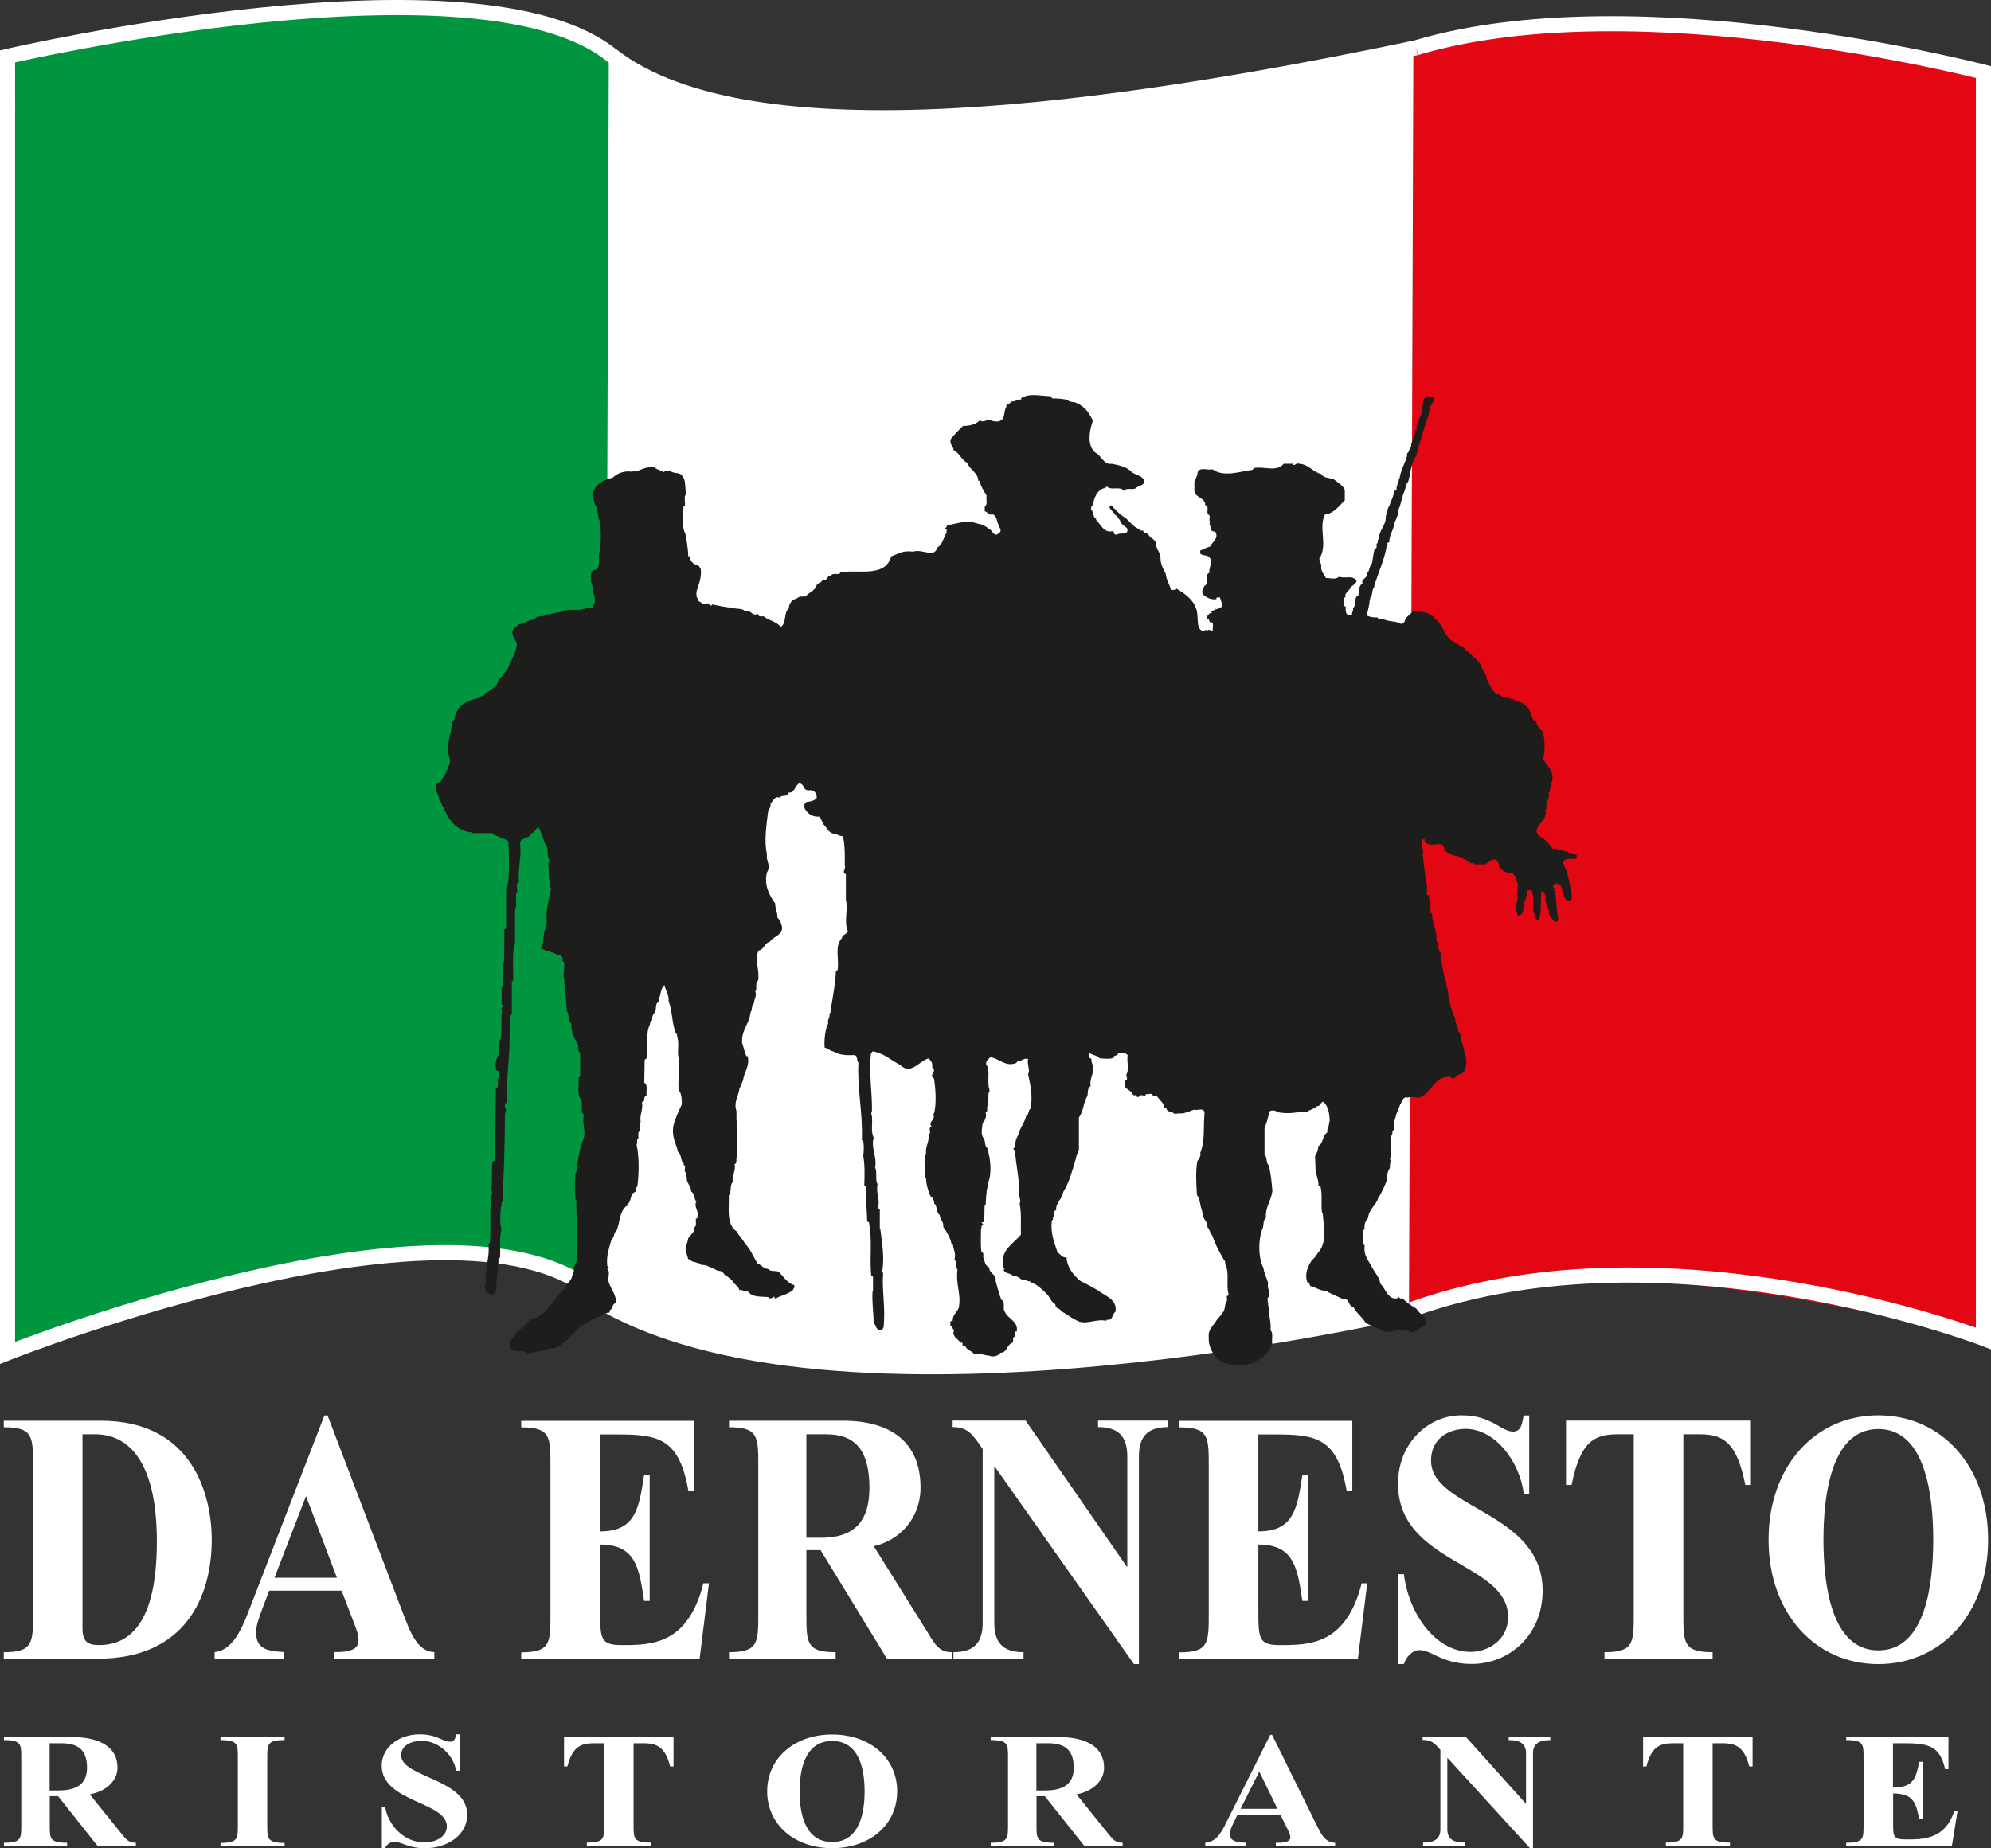 <?xml version="1.0" encoding="utf-8"?>
<svg xmlns="http://www.w3.org/2000/svg" id="Ebene_1" viewBox="0 0 132.02 122.58">
  <rect x="0" y="0" width="132.02" height="122.58" fill="#333333" stroke="none"/>
  <defs>
    <style>
      .cls-1 {
        fill: #1d1d1b;
      }

      .cls-2 {
        fill: #fff;
      }

      .cls-3 {
        fill: #e30613;
      }

      .cls-4 {
        fill: none;
        stroke: #fff;
      }

      .cls-5 {
        fill: #009640;
      }
    </style>
  </defs>
  <path class="cls-2" d="M3.3,119.13h.55l2.61,3.29h2.55v-.2c-.48,0-.65-.22-.97-.62l-2.09-2.59c1.01-.18,1.84-.84,1.84-1.77,0-1.39-1.2-2.03-3.04-2.03H.26v.2c1.15,0,1.15.28,1.15,1.16v4.49c0,.88,0,1.16-1.15,1.16v.2h4.19v-.2c-1.15,0-1.15-.28-1.15-1.16v-1.93ZM3.3,115.62h.78c1.13,0,1.69.48,1.69,1.62,0,.88-.44,1.51-1.89,1.51h-.59v-3.14Z"/>
  <path class="cls-2" d="M17.72,121.06c0,.88,0,1.17,1.15,1.17v.2h-4.25v-.2c1.15,0,1.15-.28,1.15-1.17v-4.49c0-.88,0-1.16-1.15-1.16v-.2h4.25v.2c-1.15,0-1.15.28-1.15,1.16v4.49Z"/>
  <path class="cls-2" d="M30.46,117.44h-.22c-.14-.97-1.11-1.98-2.28-1.98-.67,0-1.36.29-1.36.96,0,1.47,4.38,1.54,4.38,3.94,0,1.36-1.33,2.22-2.78,2.22-.64,0-1.04-.11-1.6-.33-.12-.04-.32-.1-.45-.1-.28,0-.53.21-.61.42h-.22v-2.72h.22c.18,1.16,1.21,2.35,2.62,2.35.7,0,1.47-.37,1.47-1.06,0-1.66-4.32-1.6-4.32-4.04,0-1.22,1.17-2.07,2.49-2.07.59,0,.97.1,1.48.33.17.08.35.16.55.16.33,0,.36-.26.42-.49h.22v2.4Z"/>
  <path class="cls-2" d="M42.01,115.62v5.43c0,.88,0,1.16,1.15,1.16v.2h-4.25v-.2c1.15,0,1.15-.28,1.15-1.16v-5.43h-.66c-.93,0-1.44.26-1.78,1.54h-.22v-1.95h7.26v1.95h-.22c-.33-1.27-.85-1.54-1.78-1.54h-.66Z"/>
  <path class="cls-2" d="M55.18,122.58c2.47,0,4.31-1.53,4.31-3.77s-1.84-3.77-4.31-3.77-4.31,1.54-4.31,3.77,1.84,3.77,4.31,3.77M55.18,122.17c-1.89,0-2.16-2.08-2.16-3.35s.27-3.35,2.16-3.35,2.15,2.08,2.15,3.35-.27,3.35-2.15,3.35"/>
  <path class="cls-2" d="M68.73,119.13h.55l2.61,3.29h2.55v-.2c-.48,0-.65-.22-.97-.62l-2.09-2.59c1-.18,1.83-.84,1.83-1.77,0-1.39-1.2-2.03-3.04-2.03h-4.48v.2c1.15,0,1.15.28,1.15,1.16v4.49c0,.88,0,1.16-1.15,1.16v.2h4.19v-.2c-1.15,0-1.15-.28-1.15-1.16v-1.93ZM68.73,115.62h.78c1.13,0,1.69.48,1.69,1.62,0,.88-.44,1.51-1.89,1.51h-.59v-3.14Z"/>
  <path class="cls-2" d="M84.9,120.36l.54,1.09c.07.16.12.24.12.42,0,.35-.61.35-.96.35v.2h3.93v-.2c-.69,0-.98-.68-1.21-1.14l-2.97-6.02h-.12l-2.83,5.64c-.29.58-.65,1.47-1.48,1.52v.2h2.71v-.2c-.61-.03-1.08-.08-1.08-.6,0-.21.11-.43.23-.69l.28-.58h2.84ZM84.71,119.97h-2.45l1.24-2.47,1.21,2.47Z"/>
  <path class="cls-2" d="M101.17,119.63h.02v-3.33c0-.6-.33-.89-1.15-.89v-.2h2.76v.2c-.82,0-1.15.29-1.15.89v6.28h-.2l-5.46-5.98h-.02v4.72c0,.6.33.89,1.15.89v.2h-2.76v-.2c.82,0,1.15-.29,1.15-.89v-5.26c-.39-.45-.59-.66-1.18-.66v-.2h2.87l3.97,4.42Z"/>
  <path class="cls-2" d="M113.56,115.62v5.43c0,.88,0,1.16,1.15,1.16v.2h-4.25v-.2c1.15,0,1.15-.28,1.15-1.16v-5.43h-.66c-.93,0-1.45.26-1.78,1.54h-.22v-1.95h7.26v1.95h-.22c-.33-1.27-.85-1.54-1.78-1.54h-.66Z"/>
  <path class="cls-2" d="M125.53,118.56c1.41,0,1.53-.72,1.73-1.71h.22v3.81h-.22c-.2-.99-.32-1.71-1.73-1.71v1.94c0,.92,0,1.11.84,1.11,1.15,0,2.6,0,3.21-1.87h.22l-.37,2.29h-7.01v-.2c1.15,0,1.15-.28,1.15-1.16v-4.49c0-.88,0-1.16-1.15-1.16v-.2h6.78v2.13h-.22c-.36-1.61-1.19-1.72-2.79-1.72h-.67v2.94Z"/>
  <path class="cls-2" d="M2.19,107.03c0,1.93,0,2.55-1.94,2.55v.43h6.24c5.79,0,7.55-4.1,7.55-7.89,0-2.89-1.22-7.89-7.34-7.89H.25v.43c1.94,0,1.94.62,1.94,2.55v9.82ZM5.48,95.13h.85c2.03,0,4.07,1.57,4.07,7.11,0,3-.54,6.87-3.83,6.87-.72,0-1.1-.21-1.1-1.1v-12.88Z"/>
  <path class="cls-2" d="M22.65,105.5l.91,2.38c.12.36.21.52.21.93,0,.76-1.03.76-1.61.76v.43h6.64v-.43c-1.16,0-1.65-1.48-2.05-2.5l-5.03-13.19h-.21l-4.78,12.35c-.5,1.26-1.1,3.22-2.5,3.34v.43h4.57v-.43c-1.03-.07-1.82-.17-1.82-1.31,0-.45.19-.93.39-1.5l.48-1.26h4.8ZM22.34,104.64h-4.14l2.09-5.41,2.05,5.41Z"/>
  <path class="cls-2" d="M39.79,101.57c2.38,0,2.58-1.57,2.92-3.74h.37v8.35h-.37c-.33-2.17-.54-3.74-2.92-3.74v4.24c0,2,0,2.43,1.43,2.43,1.94,0,4.39,0,5.42-4.1h.37l-.62,5.01h-11.83v-.43c1.94,0,1.94-.62,1.94-2.55v-9.82c0-1.93,0-2.55-1.94-2.55v-.43h11.46v4.67h-.37c-.6-3.53-2.01-3.77-4.72-3.77h-1.14v6.44Z"/>
  <path class="cls-2" d="M53.48,102.81h.93l4.4,7.2h4.3v-.43c-.81,0-1.1-.48-1.63-1.36l-3.54-5.67c1.7-.38,3.1-1.83,3.1-3.89,0-3.05-2.03-4.43-5.13-4.43h-7.57v.43c1.94,0,1.94.62,1.94,2.55v9.82c0,1.93,0,2.55-1.94,2.55v.43h7.07v-.43c-1.94,0-1.94-.62-1.94-2.55v-4.22ZM53.48,95.13h1.32c1.9,0,2.85,1.05,2.85,3.55,0,1.93-.74,3.31-3.19,3.31h-.99v-6.87Z"/>
  <path class="cls-2" d="M74.71,103.91h.04v-7.3c0-1.31-.56-1.96-1.94-1.96v-.43h4.65v.43c-1.39,0-1.94.64-1.94,1.96v13.76h-.33l-9.22-13.09h-.04v10.35c0,1.31.56,1.95,1.94,1.95v.43h-4.65v-.43c1.38,0,1.94-.64,1.94-1.95v-11.52c-.66-.98-.99-1.46-1.99-1.46v-.43h4.84l6.7,9.68Z"/>
  <path class="cls-2" d="M83.44,101.57c2.38,0,2.58-1.57,2.92-3.74h.37v8.35h-.37c-.33-2.17-.54-3.74-2.92-3.74v4.24c0,2,0,2.43,1.43,2.43,1.94,0,4.38,0,5.42-4.1h.37l-.62,5.01h-11.83v-.43c1.94,0,1.94-.62,1.94-2.55v-9.82c0-1.93,0-2.55-1.94-2.55v-.43h11.46v4.67h-.37c-.6-3.53-2.01-3.77-4.72-3.77h-1.14v6.44Z"/>
  <path class="cls-2" d="M101.41,99.11h-.37c-.23-2.12-1.88-4.34-3.85-4.34-1.14,0-2.3.64-2.3,2.1,0,3.22,7.4,3.36,7.4,8.63,0,2.98-2.25,4.86-4.69,4.86-1.08,0-1.76-.24-2.71-.71-.21-.1-.54-.21-.76-.21-.48,0-.89.45-1.04.93h-.37v-5.96h.37c.31,2.55,2.05,5.15,4.43,5.15,1.18,0,2.48-.81,2.48-2.31,0-3.65-7.3-3.51-7.3-8.85,0-2.67,1.99-4.53,4.2-4.53.99,0,1.63.21,2.5.72.29.17.6.36.93.36.56,0,.6-.57.7-1.07h.37v5.25Z"/>
  <path class="cls-2" d="M111.62,95.13v11.9c0,1.93,0,2.55,1.94,2.55v.43h-7.17v-.43c1.94,0,1.94-.62,1.94-2.55v-11.9h-1.12c-1.57,0-2.44.57-3,3.36h-.37v-4.27h12.26v4.27h-.37c-.56-2.79-1.43-3.36-3-3.36h-1.12Z"/>
  <path class="cls-2" d="M124.55,110.37c4.18,0,7.28-3.36,7.28-8.25s-3.1-8.25-7.28-8.25-7.28,3.36-7.28,8.25,3.1,8.25,7.28,8.25M124.55,109.46c-3.19,0-3.64-4.55-3.64-7.34s.46-7.34,3.64-7.34,3.64,4.55,3.64,7.34-.45,7.34-3.64,7.34"/>
  <path class="cls-3" d="M93.43,87.66c8.85-6.92,37.91,1.11,37.91,1.11V4.78s-22.97-5.98-37.63-1.61l-.28,84.49Z"/>
  <path class="cls-5" d="M40.1,86.61c-8.03-9.47-39.78,3.12-39.78,3.12V3.74s31.38-7.29,40.14,0l-.37,82.87Z"/>
  <path class="cls-2" d="M93.43,86.85s-37.17,8.62-53.36-.4l.3-82.8c9.13,7.18,33.17,3.75,53.35-.48l-.29,83.67Z"/>
  <path class="cls-4" d="M40.54,3.65c9.14,7.18,33.17,3.75,53.35-.48M93.61,86.85s-37.17,8.74-53.37-.28M40.28,86.61c-8.03-9.47-39.78,3.12-39.78,3.12V3.74s31.38-7.29,40.14,0M93.61,86.85c17.02-6.09,37.91,1.92,37.91,1.92V4.78s-22.97-5.98-37.63-1.61"/>
  <path class="cls-1" d="M69.76,26.43c.36-.02.75.04,1.04.09.09.19.45.1.62.23.57.26.8.66,1.05,1.14-.24.69-.41,1.65.16,2.13.41.19.55.83,1.09.74.52.1,1.02.21,1.37.59.24.14.54.19.74.43.19.43-.36.41-.55.62-.22.1-.61-.07-.74.16-.26-.31-.68-.07-1.04-.21-.14-.19-.18.07-.37.05-.4.19-.57.57-.66,1.09-.1.05-.14.17-.12.31.19.15.11.57.36.62l-.05.03c.26.23.56,1.01,1.18.75-.03.09.05.31.23.26.17-.17.81.1.67-.42-.17-.16-.45-.3-.47-.52-.09-.09-.15-.28-.31-.35-.07-.17-.33-.33-.4-.54l.12-.12c.29.29.48.55.85.78.36.21.55.66,1.06.82-.02.07.05.09.12.09.15-.07.07.09.15.15.23-.03.33.17.43.31.12,0,.28.23.38.31-.07.45.28.62.28,1.04s.19.73.35,1.06c.03.4.27.69.34,1.06.12-.04.3.07.37-.09.56.33,1.12.73,1.32,1.37.17.48-.07,1.42.5,1.44.14-.12.21-.05.28-.03v-.04c.14-.07.26.23.31-.04-.03-.17.12-.52-.19-.47-.07-.07-.02-.27-.19-.21-.07-.21.1-.26.16-.38.03-.02.12.04.16-.03l-.09-.12.35-.09-.04-.11c.12.21.24-.08.4-.05.12-.19-.03-.42-.09-.66-.07.02-.17-.02-.23.03v.09c-.38.05-.62-.09-.9-.31-.12-.21.03-.43.12-.59.05,0,.1-.05.1-.12.14-.26-.1-.61.21-.73-.05-.36.26-.71.03-.99-.14-.28-.78-.04-.62-.5.22-.05.38-.21.62-.23.16-.33.64-.57.35-1.02-.38.03-.26-.33-.38-.54l.07-.09c-.19-.15.1-.4-.16-.5-.12-.24.11-.54-.19-.62.05-.52-.78-.47-.71-1.06v-.5c.07-.16.19-.36.21-.59.1-.4.66-.15,1-.22.71.54,1.82.14,2.65.03l.09-.12c.74-.12,1.49.29,1.97-.28h.59c.1.24.24-.11.43,0,.64.03.92.56,1.47.68.17.29.52.23.83.35.23.19.59.38.73.69v.71c-.38.35-.71.87-1.32.94-.42.88.15,1.89-.28,2.77-.23.19.08.45.04.69-.05.28.26.61.31.75.3-.02.62.14.87-.09.42.16.9-.15,1.16.28-.05.26-.36.29-.46.55-.09.14-.38.31-.26.54-.23-.03-.05.24-.16.31.1.07-.07.33.16.28,0,.23-.05.59.26.59.26.09.09-.23.24-.28-.07-.19.1-.28.15-.47,0-.16-.05-.5.19-.55.05-.28,0-.64.28-.81-.14-.28.38-.36.31-.69.16-.12.14-.49.31-.62.08-.36.08-.66.19-.99.05,0,.12-.05.12-.1v-.24c.16,0-.02-.26.16-.28-.03-.5.33-.8.43-1.25l.03-.35c.12-.14.09-.54.22-.59.09-.38.31-.62.31-1.04.29.07.09-.28.24-.37-.07-.08.14-.27.07-.41h.05c.09-.52.28-.87.42-1.25v-.16c.09,0,.09-.1.09-.16v-.12c.19-.12.09-.26.28-.47-.05-.17.09-.28.07-.47.17-.02-.01-.26.16-.28l.03-.31c.16,0,.05-.16.09-.23,0-.47.47-.78.35-1.3.17-.16-.03-.59.31-.66v-.07l.47.03c.14.42-.29.48-.23.85-.14.1-.05.36-.16.52-.28.83-.57,1.77-.78,2.6-.35.43-.35,1.18-.52,1.68-.16.14-.16.38-.23.59-.19.38-.24.95-.43,1.28v.24c-.07.19-.15.42-.23.57-.07.54-.36.81-.36,1.33-.07-.03-.1.04-.15.07.11.09-.01.16-.03.24-.17.9-.47,1.51-.74,2.34v.15c-.09-.02-.07.1-.07.16-.19.17-.08.54-.28.74v.15h-.03c-.02.37-.14.71-.19,1.01.21.1.47.14.73.12v.07c.24.03.54.1.68.15.31.07.57.04.85.21.26-.02.26-.24.34-.4l.47-.43c.52-.05,1.09.09,1.4.4l-.04.03c.73.42.64,1.42,1.56,1.68.05.14.3.21.43.28.35.42.92.76,1.16,1.2.05.38.36.5.36.87.21.38.3.76.7,1.06.19-.05.26.07.35.19.31-.09.51.14.78.12-.05.1.09.12.16.1.4.12.85.37.94.87.12.17.07.45.36.5.05.26.24.54.42.66.19.54.16,1.28.05,1.84.24.45.78.78.57,1.52-.16.05-.02.38-.1.43-.11.07.04.26-.12.26.14.43-.26.59-.12,1.09-.14,0-.05.16-.07.24.09.59-1.21,1.14-.24,1.68.29.17.52.47.71.73.28-.09.41.17.69.09.02.17.29-.02.31.15.24.02.35.14.59.16v.22c-.29.14-.81-.12-.9.31.05.26.33.56.31.9.14.42.19.9.28,1.4-.14.22-.17.26-.43.12-.07-.05.02-.24-.16-.19-.05-.29,0-.71-.35-.83-.1-.09-.26,0-.31.09,0,.05-.03.12.03.16h.09c.15.17-.21.05-.09.19h.09c.11.76.09,1.27.23,1.96-.19.31-.41-.1-.54-.24-.21-.12.07-.5-.24-.5.05-.35-.14-.49-.07-.78,0-.21-.15-.31-.27-.43-.09.57.01,1.37-.16,1.91-.15.07-.26-.09-.31-.19.02-.09.09-.16-.04-.23-.12-.5.05-1.04-.15-1.52-.12.03-.26-.07-.31.07.09.17-.1.37-.09.52-.22.33.02,1.04-.5,1.09-.19-.36-.14-.85,0-1.14-.18-.47.17-.88-.16-1.25.09-.17-.15-.31-.24-.47-.4.1-.69-.17-.88-.42.05-.23-.12-.29-.16-.43-.36-.09-.47.19-.74.31h-.71c-.03-.17-.28.02-.35-.16-.35-.21-.59-.4-1.09-.43-.17-.14-.4-.16-.54-.38-.04-.14-.05-.31-.21-.36-.36-.05-.85.17-1.09-.19-.12-.02.09-.19-.11-.16-.31.29.09.67-.05,1.02.05.17.05.23.05.42.09.62.12,1.21.26,1.77-.05.14-.05.36,0,.5h.09c.06.38.16.74.12,1.16.02.05.07.05.11.05-.02.68.36,1.12.28,1.82.21.19.07.64.28.78.05.62.17,1.35.35,1.92.1.09-.03.38.12.47.07.73.21,1.42.5,1.98,0,.31.14.47.19.83.14.15.24.38.21.66.16.26.16.69.31,1.05.07.38.05.95-.31,1.16-.35,0-.4.47-.71.19-1.01-.14-1.27,1.05-1.99,1.33-.15.12-.57-.08-.85.04-.33-.1-.38.31-.5.47-.14.38-.24.54-.31.86-.12.28-.07.49-.09.82-.19.02-.05.23-.16.31-.12.45-.08,1-.03,1.47-.17.1-.02.24,0,.36h-.04c-.07.1-.03.26-.05.38-.14.19-.2.48-.19.78-.14.38-.33.83-.59,1.21-.09.43-.64.76-.66,1.32-.19.19-.28.47-.23.78h-.09c-.04.35-.12.82.09,1.06-.09.64.24.95.47,1.4.21.4.5.67.57,1.12.31.3.4.75.78.94.15.07.36.07.47-.07,0,.22.3.02.31.19.29.26.52.42.83.59.19.42.9.57.57,1.13-.37.09-.59.55-1.04.4,0-.05-.03-.07-.05-.09l-.16.09v-.05c-.76-.24-1.11.36-1.75-.1-.33-.11-.59-.26-.94-.43-.21-.4-.59-.61-.81-1.06-.37-.05-.23-.59-.66-.5-.38-.21-.78-.33-1.14-.56-.47-.03-.59-.19-1.01-.31-.16-.05-.03-.29-.24-.26-.2-.55.02-1.04.31-1.49.23-.14.35-.47.52-.62.47-.71.24-1.68.19-2.46h-.04c-.1-.57.04-1.3-.12-1.82h-.12c.01-.36-.12-.68-.19-.93l-.04-1.06c.12-.17.21-.42.22-.66.35-.17.24-.68.59-.9v-.16c.1-.14.1-.42.16-.62-.02-.52-.09-.92-.4-1.25-.21-.04-.21.36-.47.28v.07c-.22.07-.31.17-.54.24-.07.16-.45.03-.59.07-.47.12-1.09.12-1.56,0l.03-.04c-.14-.05-.38-.09-.47.04-.07.33-.19.8-.32,1.06v1.78c.21.21.07.54.28.71.14.54.21,1.26.24,1.71-.11.74-.47,1.02-.43,1.78-.19.14-.14.43-.19.62-.35.81-.31,2.08.03,2.7.05.38.21.64.31,1-.1.4.17.5.07.94h-.07c-.1.19.04.41,0,.59h.07c-.09.59.17,1.06.08,1.59.21.19.07.61.12.9-.12.17-.11.45-.31.5-.12.37-.57.57-.9.71v.07c-.43.05-.71.22-1.18.16v-.04c-.07.07-.21.04-.38.04-.07-.19-.31-.1-.47-.16-.56-.33-1.01-.95-.97-1.72-.05-.52.29-.71.53-1.13.17-.18.24-.28.4-.5.16-.12.11-.48.23-.71.1-.05.02-.21.04-.38.07,0,.12-.07.12-.12-.19-.54.08-1.45-.23-1.99,0-.11.02-.26-.12-.28l.03-.03c-.33-.55-.57-1.02-.78-1.63-.14-.08-.16-.43-.31-.52.04-.28-.19-.47-.28-.69-.05-.1-.05-.42-.1-.47-.12-.36-.1-.67-.31-.97-.05-.64-.1-1.66.03-2.27.12-.09.24-.36.19-.54.33-.78.19-1.71.28-2.61,0-.43-.47-.16-.71-.24-.19.09-.47.16-.69.24l-.62.03c-.08-.17-.52-.08-.5-.38-.23.05-.17-.21-.24-.31l-.47-.55c-.03.07-.12.04-.19.04-.05-.21-.31-.07-.47-.1-.04.21-.19.05-.28.07-.07,0-.14.02-.19.09v.03h-.12c.05-.24-.26-.01-.28-.19-.16-.35-.71-.31-.5-.9.28-.09-.03-.31.12-.47.14-.45-.02-.7.04-1.21-.11-.21-.49-.15-.63-.12-.03.21-.33.07-.31.31-.33.07-.61.05-.93,0-.16-.21-.45-.17-.66-.35-.07.08-.03.21-.03.31l.16.09c-.03.3.21.52.1.85-.05.29-.22.61-.15.97-.24.05-.16.54-.23.67-.26.42-.24.99-.55,1.4v2.13c-.07.19-.17.37-.19.56-.22.74-.45,1.63-.85,2.25-.07.49-.5.68-.47,1.21-.22.02-.08.26-.12.4-.18,0,0,.26-.16.26-.11.81.14,1.44.38,2.15.16.07.33.38.59.31.05.71.45,1.16.9,1.56.4.19.81.42,1.16.62.47.38,1.35.61,1.18,1.44-.22.14-.15.61-.59.52v.07c-.76-.15-1.4.33-1.99-.03-.38-.18-.66-.43-1-.59-.07-.23-.4-.15-.4-.47-.17-.12-.26-.21-.38-.43-.1-.21-.43-.5-.71-.73-.16-.12-.28-.23-.5-.24-.02-.21-.28-.07-.35-.22-.4.09-.47-.33-.87-.24-.08-.24-.52-.12-.62-.43.17-.16-.14-.12-.03-.31-.19-1.02.73-1.45,1.18-2.03-.03-.64.05-1.37-.09-2.06.11-.19-.03-.38-.03-.59.03-1.04-.22-1.99-.28-2.91l-.12-.12c.19-.14.12-.45.21-.66.05-.12.17-.33.19-.47.17-.43.36-.64.47-1.06.17-.05.14-.42.28-.47.17-.76,0-1.58-.16-2.3.16-.26-.08-.64,0-1-.29-.1-.42.16-.71.16l-.07.1c-.74.29-1.13-.31-1.72-.38-.14.14-.3.23-.28.47.31.43.03,1.16.22,1.68v.15h-.03c-.1.24.03.69-.12.97v.31c-.05,0-.1.05-.1.12.09.21-.05.41-.12.62h-.08c-.02.42-.17.76.08,1.09.12.19.05.52.23.62.19.64.33,1.65.05,2.29.02.31-.14.42-.09.75h-.03l-.04.71h-.05c-.07.29.02.76-.1,1.16-.05,0-.11,0-.12.04l.12.12c-.18.02-.09.19-.16.28,0,.57-.04,1,.03,1.56.23,0,.05.31.16.43.07.22.09.47.35.57.02.47.5.42.43.9.12.43.21.82.38,1.25.31.1.05.61.24.81.21.47.9.61.78,1.3-.17-.05-.1.14-.12.23v.12c-.22-.02-.05.28-.16.38-.43.17-.3.63-.81.68-.12.17-.35.28-.66.22v-.03c-.26.02-.66-.19-1.09-.12-.14-.22-.45-.22-.56-.5-.03-.07-.12-.04-.19-.04-.02-.07.02-.16-.03-.21h-.12c-.12-.22-.43-.31-.47-.66.14-.17-.1-.26-.09-.43-.14.05-.1-.1-.1-.19-.05-.14.07-.15.16-.19-.02-.47.42-.59.42-1.02.12-.71-.24-1.45-.11-2.37-.19-.15.04-.52-.21-.62.14-.45-.07-.69-.1-1.06h-.09c-.03-.33-.33-.85-.54-1.12.03-.4-.21-.47-.24-.81-.24-.14-.14-.61-.38-.78.07-.19-.14-.26-.12-.43h-.09c-.16-.33-.31-.8-.31-1.21h-.07c.07-.64-.16-1.21.07-1.67-.07-.47.24-.73.15-1.25.29-.09-.09-.4.21-.52-.26-.36.31-.4.11-.85h.05c.19-.68.1-1.73,0-2.34-.4-.24.26-.45-.12-.74.04-.28-.04-.4-.24-.59-.61.16-1.18,1.14-1.88.43-.62-.31-1.04-.76-1.82-.9l-.12.16c-.14,1.3.09,2.55.07,3.79-.07.11-.04.22,0,.38.05.38-.09,1.04.12,1.4-.21.62.23,1.27.09,1.99.16.28-.02.78.16,1.09-.12.68.19.99.03,1.6l.12.09v1.25h.03c.09.83.31,1.89.12,2.88,0,.07.1.02.07.09-.09,1.21.17,2.24.03,3.59-.07.14-.15.22-.31.16-.23-.07-.18-.35-.35-.43,0-.76-.12-1.42-.07-2.12h.03v-.97l-.12-.07c-.12-1.35.09-2.18-.15-3.55l-.12-.04c0-.69-.12-1.56-.07-2.3-.01-.05-.09-.04-.12-.04.02-.69.05-1.4-.07-2.03.05-.26.05-.71,0-1.02h-.09c.07-1.85-.31-3.36-.23-5.15-.15-.14,0-.45-.28-.5-.5.02-1,0-1.37-.24-.22-.03-.34-.19-.59-.26-.04-.59.05-1.23.24-1.61-.09-.26.16-.38.07-.66.15,0,.05-.16.09-.23.15-.85.31-1.75.35-2.58.05,0,.12-.05.12-.12.09-.78-.22-1.52.28-2.06.02-.26.4-.26.38-.5-.26-.55.04-1.39-.12-2.06v-1.68c-.31-.09.02-.36-.07-.55,0-.64.02-1.26-.12-1.97-.24.02-.42-.17-.63-.16-.38-.12-.41-.38-.66-.62-.05-.15-.19-.33-.24-.52-.47.05-.81-.17-1.01-.54-.09-.24-.01-.29.12-.43.24-.02.47-.07.66-.23.07-.24-.09-.49-.31-.55-.3.02-.47.02-.56-.28-.08-.09-.15-.19-.31-.16-.23.16-.31.66-.66.59-.04.35-.5.12-.59.35-.37-.16-.44.28-.62.36.05.17-.08.41-.16.57-.1.85-.28,1.97-.07,2.81-.09.48.3.74,0,1.21-.22.85.17,1.54.54,2.06,0,.35.17.61.15.94.17.15.31.47.31.74-.09.48-.57.5-.82.87-.36.07-.38.54-.74.57-.3.66.09,1.25-.03,1.99-.24.17-.02.55-.19.74.14.28-.1.5-.08.78-.19.07-.09.45-.23.59-.09.81-.62,1.18-.56,2.03.09.26.16.6.28.88h.09c.15.68-.23,1.01-.31,1.61-.09.19-.16.38-.24.57-.07.48-.35.83-.23,1.33.09.24-.02.62.07.9l.03,2.25c-.17.09.05.42-.19.5.11.42-.19.74-.12,1.18-.21.21-.07.68-.26.9.03.83-.19,1.9.5,2.37.19.33.38.47.59.85.37.36.52.85.82,1.3.22.05.38.35.69.35.16.21.49.09.71.19.3.31.59.78,1,.87.11.1-.01.24-.07.35-.29.26-.71.33-1.05.51-.04.07-.1.03-.16.03,0-.03.02-.09-.04-.11-.07.09-.22.14-.34.11v-.07c-.5-.07-1.09.04-1.4-.4-.24.11-.31-.15-.56-.07-.02-.26-.33-.36-.43-.59-.14-.15-.35-.33-.54-.43-.07-.12-.16-.22-.31-.26-.26.03-.38-.22-.66-.24-.19-.12-.35-.17-.59-.15-.02-.12-.14-.12-.24-.12-.14-.12-.4-.04-.5-.26h-.12c-.05-.31-.22-.52-.16-.9.1-.11.14-.35.16-.47.07-.19.5-.45.4-.74.21-.09.07-.38.12-.59h.07c.22-.45-.26-.76-.04-1.13-.17-.15-.12-.56-.35-.66.02-.36-.36-.61-.28-.94-.1-.1.04-.31-.12-.35-.1-.21.12-.33-.12-.52l.05-.04c-.26-.17-.14-.61-.4-.78-.11-.54-.43-.95-.31-1.71.12-.52.36-.99.56-1.44,0-.29,0-.75-.21-.94-.07-.93.16-1.56-.03-2.3-.04-.42.07-.95-.07-1.25,0-.03.02-.19-.09-.23-.26-.68-.22-1.47-.47-2.11.03-.45-.19-.67-.28-1.09-.22.23-.24.5-.31.78-.14.07-.05.24-.07.35-.3.1-.09.59-.31.74-.1.14-.14.29-.12.47-.19.04-.1.31-.22.43-.22.67-.05,1.38-.16,2.1l-.12.09-.03,1.52c.28.14.1.59.16.88-.29.03-.03.38-.31.4.09.54-.17.83-.09,1.32-.1.26.07.5-.15.71v.38c-.16.05-.02.29-.12.4.19.87.16,1.98.05,2.81-.17.04,0,.31-.15.35-.35.1-.21.64-.52.82v.12h-.07c-.45.4-.42,1.08-.62,1.59-.22.16-.14.48-.35.62-.15.55-.36,1.07-.28,1.77l.12.07c-.07-.02-.09.05-.12.09.24.28-.03.64.12.97.15.42.48.81.47,1.32-.31.03-.19.4-.43.47v.15c-.4.02-.69.36-1.06.4-.33.33-.94.43-1.12.81-.38.31-.62.64-1.02.9-.02.14-.31.19-.47.28-.38-.05-.68.07-.88.19-.36-.05-.68.26-1.06.04-.33-.14-.87.09-.97-.31v-.43c.07-.14.29-.33.35-.5.03-.02.15-.07.12-.19.38-.12.6-.49.88-.78,1.09-.09,1.49-1.42,2.27-2.03.09-.33.43-.47.47-.81.09-.23.14-.33.12-.59.05-.15.17-.29.19-.47.1-1.33-.04-2.6-.04-3.98h-.05c-.05-.62-.05-1.21,0-1.79h.05c.1-.76.21-1.68.5-2.3.14-.5-.12-.94,0-1.56-.33-.29.05-.69-.24-1.09-.21-.31-.07-.9-.11-1.37.05,0,.11-.05.11-.1v-1.53c-.19-.14-.09-.35-.16-.59-.24-.4-.47-.85-.42-1.37-.29-.15-.1-.62-.31-.82,0-.71-.17-1.42-.16-2.1-.14-.28.09-.86-.05-1.21h-.07c.12-.47-.4-.38-.59-.55-.31-.12-.59-.15-.85-.31.26-.36.1-1.04.35-1.35-.17-.23.14-.26.03-.52-.02-.64.14-1.42.31-2.1-.16-.09-.02-.33-.12-.47-.07-.35,0-.83-.1-1.18.16,0,.02-.19.1-.26-.22-.23-.02-.71-.22-.93-.16-.28-.31-.83-.47-1.18-.29,0-.23.38-.5.35-.14.47-.85.21-.74.83.08.81-.17,1.54-.09,2.44-.33.11.05.57-.19.75-.03.38.07.8-.07,1.13v2.23h-.05c-.14.83-.05,1.44-.07,2.37l-.09.12v2.13c-.21.26-.07.66-.1.99h-.05c.05,1.82-.24,3.07-.16,4.9-.12-.02-.17.14-.15.24.09.31.1.22,0,.5,0,2.15-.07,3.79-.16,5.8h-.03c-.1.55-.19,1.28-.04,1.87-.15.54-.05,1.25-.09,1.87h-.1c0,.8-.17,1.39-.15,2.18-.07,0-.14.02-.12.09v.1c-.38.19-.61-.16-.66-.42.14-.26.04-.62.07-.94h.03c.03-.71.24-1.09.16-1.96h.09c.1-1.11-.07-2.25.16-3.43-.19-.14.02-.43-.03-.62l.03-1.37.16-.07v-1.37h.04l.04-3.39c.22-.11.09-.44.12-.66h.04c.07-.16.07-.38,0-.54h-.1c-.17-.33-.04-.8.1-1.02.04-.33.1-.64.09-1.01h.04c.16-.6.02-1.4.12-1.96-.19-.15.21-.27-.03-.43v-1.16l.1-.04v-1.52h.05c.05-.81.02-1.52.03-2.22l.12-.09v-2.72c.05,0,.1-.07.1-.12.14-.88.09-1.98.05-2.93-.38-.26-.73-.26-1.09-.54h-1.3v-.05c-.97-.05-1.61-.8-1.9-1.66-.14-.09-.14-.4-.31-.52.04-.38-.62-.93.12-1.19.12-.31.38-.49.38-.78.14-.02.12-.17.12-.28h.04c.22-.52-.26-.92-.04-1.44l.09-.59c.1-.17.1-.47.15-.71.05-.05.02-.16.04-.23.21-.05.07-.31.22-.4.14-.73.92-.97,1.56-1.13,0-.1.19-.1.28-.15.29-.31.92-.54.97-1.01.05-.21.38-.22.36-.47.19-.05.09-.26.26-.28.24-.62.5-.95.59-1.52h.03c.05-.38-.55-.76-.19-1.16l-.03-.05c.07-.02.28-.09.28-.23.47,0,.64-.33,1.09-.31.19-.35.61-.12.82-.35.36.02.64-.17,1-.15v-.05c.47-.21,1.19,0,1.56-.19.14-.17.54.09.52-.23.19-.14.1-.48.07-.71h-.07c.02-.38-.04-.47-.12-.81h-.03v-.09h.03c-.07-.21-.1-.8.35-.73.29-.33.07-.88.19-1.21.12-.64.12-1.42,0-2.06-.14-.33-.11-.83-.31-1.09-.1-.31-.21-.69,0-1.02.26-.45.76-.61,1.21-.74.26-.26.73-.47,1.28-.38l.16-.09c0,.05.02.07.05.09.4-.14.74-.37,1.28-.28.14.17.4.15.59.31.05-.02.19-.22.23-.03.05-.07.12-.09.19-.09.16.26.69.07.83.4.26.28.12.83.26,1.16-.21.15-.07.52-.1.78h-.09c-.02.61-.15,1.38.12,1.87.09.5.17.93.19,1.49h.09c.03.31.19.47.47.59.12-.05.19.14.26.23.09.45-.1,1-.23,1.37-.07.17-.07.41,0,.59h.07c-.09.24.16.19.24.35h.28v.03c.12-.14.22.09.35.12l.04-.09c.45.07.9.21,1.37.21.24.14.68,0,.82.26.42-.17.43.35.87.16.02.31.38.05.47.24.36.21.78.31,1.04.62.4-.28.17-.95.52-1.21.03-.35.19-.59.57-.69.14-.16.33-.1.55-.12.3-.33.62-.36.75-.78.14-.1.33-.15.38-.35.35.17.26-.31.55-.21.07-.31.59,0,.62-.26,1.19-.21,2.98.38,3.38-1.06.56-.19.71-.4,1.46-.31.57-.21,1.42.45,1.59-.27.36-.21.38-.59.59-.93.05-.07.02-.18.04-.28l-.12-.07s.17-.09.12-.19c.43-.09.73-.16,1.16-.24.42-.07.73.1,1.09.16.21.09.36.14.55.31.21.04.33.61.66.28.27-.17-.04-.43-.04-.59-.1-.14-.09-.59-.4-.66-.26.1-.31-.19-.5-.19v-.31c.21-.14.08-.5.12-.75-.19-.31-.38-.59-.47-.97h-.08c0-.52-.56-.73-.73-1.18-.38-.21-.54-.68-.9-.85-.02-.28-.31-.4-.19-.74.28-.35.5-.57.81-.87.45,0,.83-.09,1.13-.38.21.23.47-.12.78,0v.04c.14.04.45.1.62-.04.28-.19.15-.61.34-.87-.05-.24.26-.14.31-.38.23.07.38-.14.68-.12-.05-.22.24-.09.26-.22.48-.16,1.07-.02,1.68,0l.09.1Z"/>
</svg>